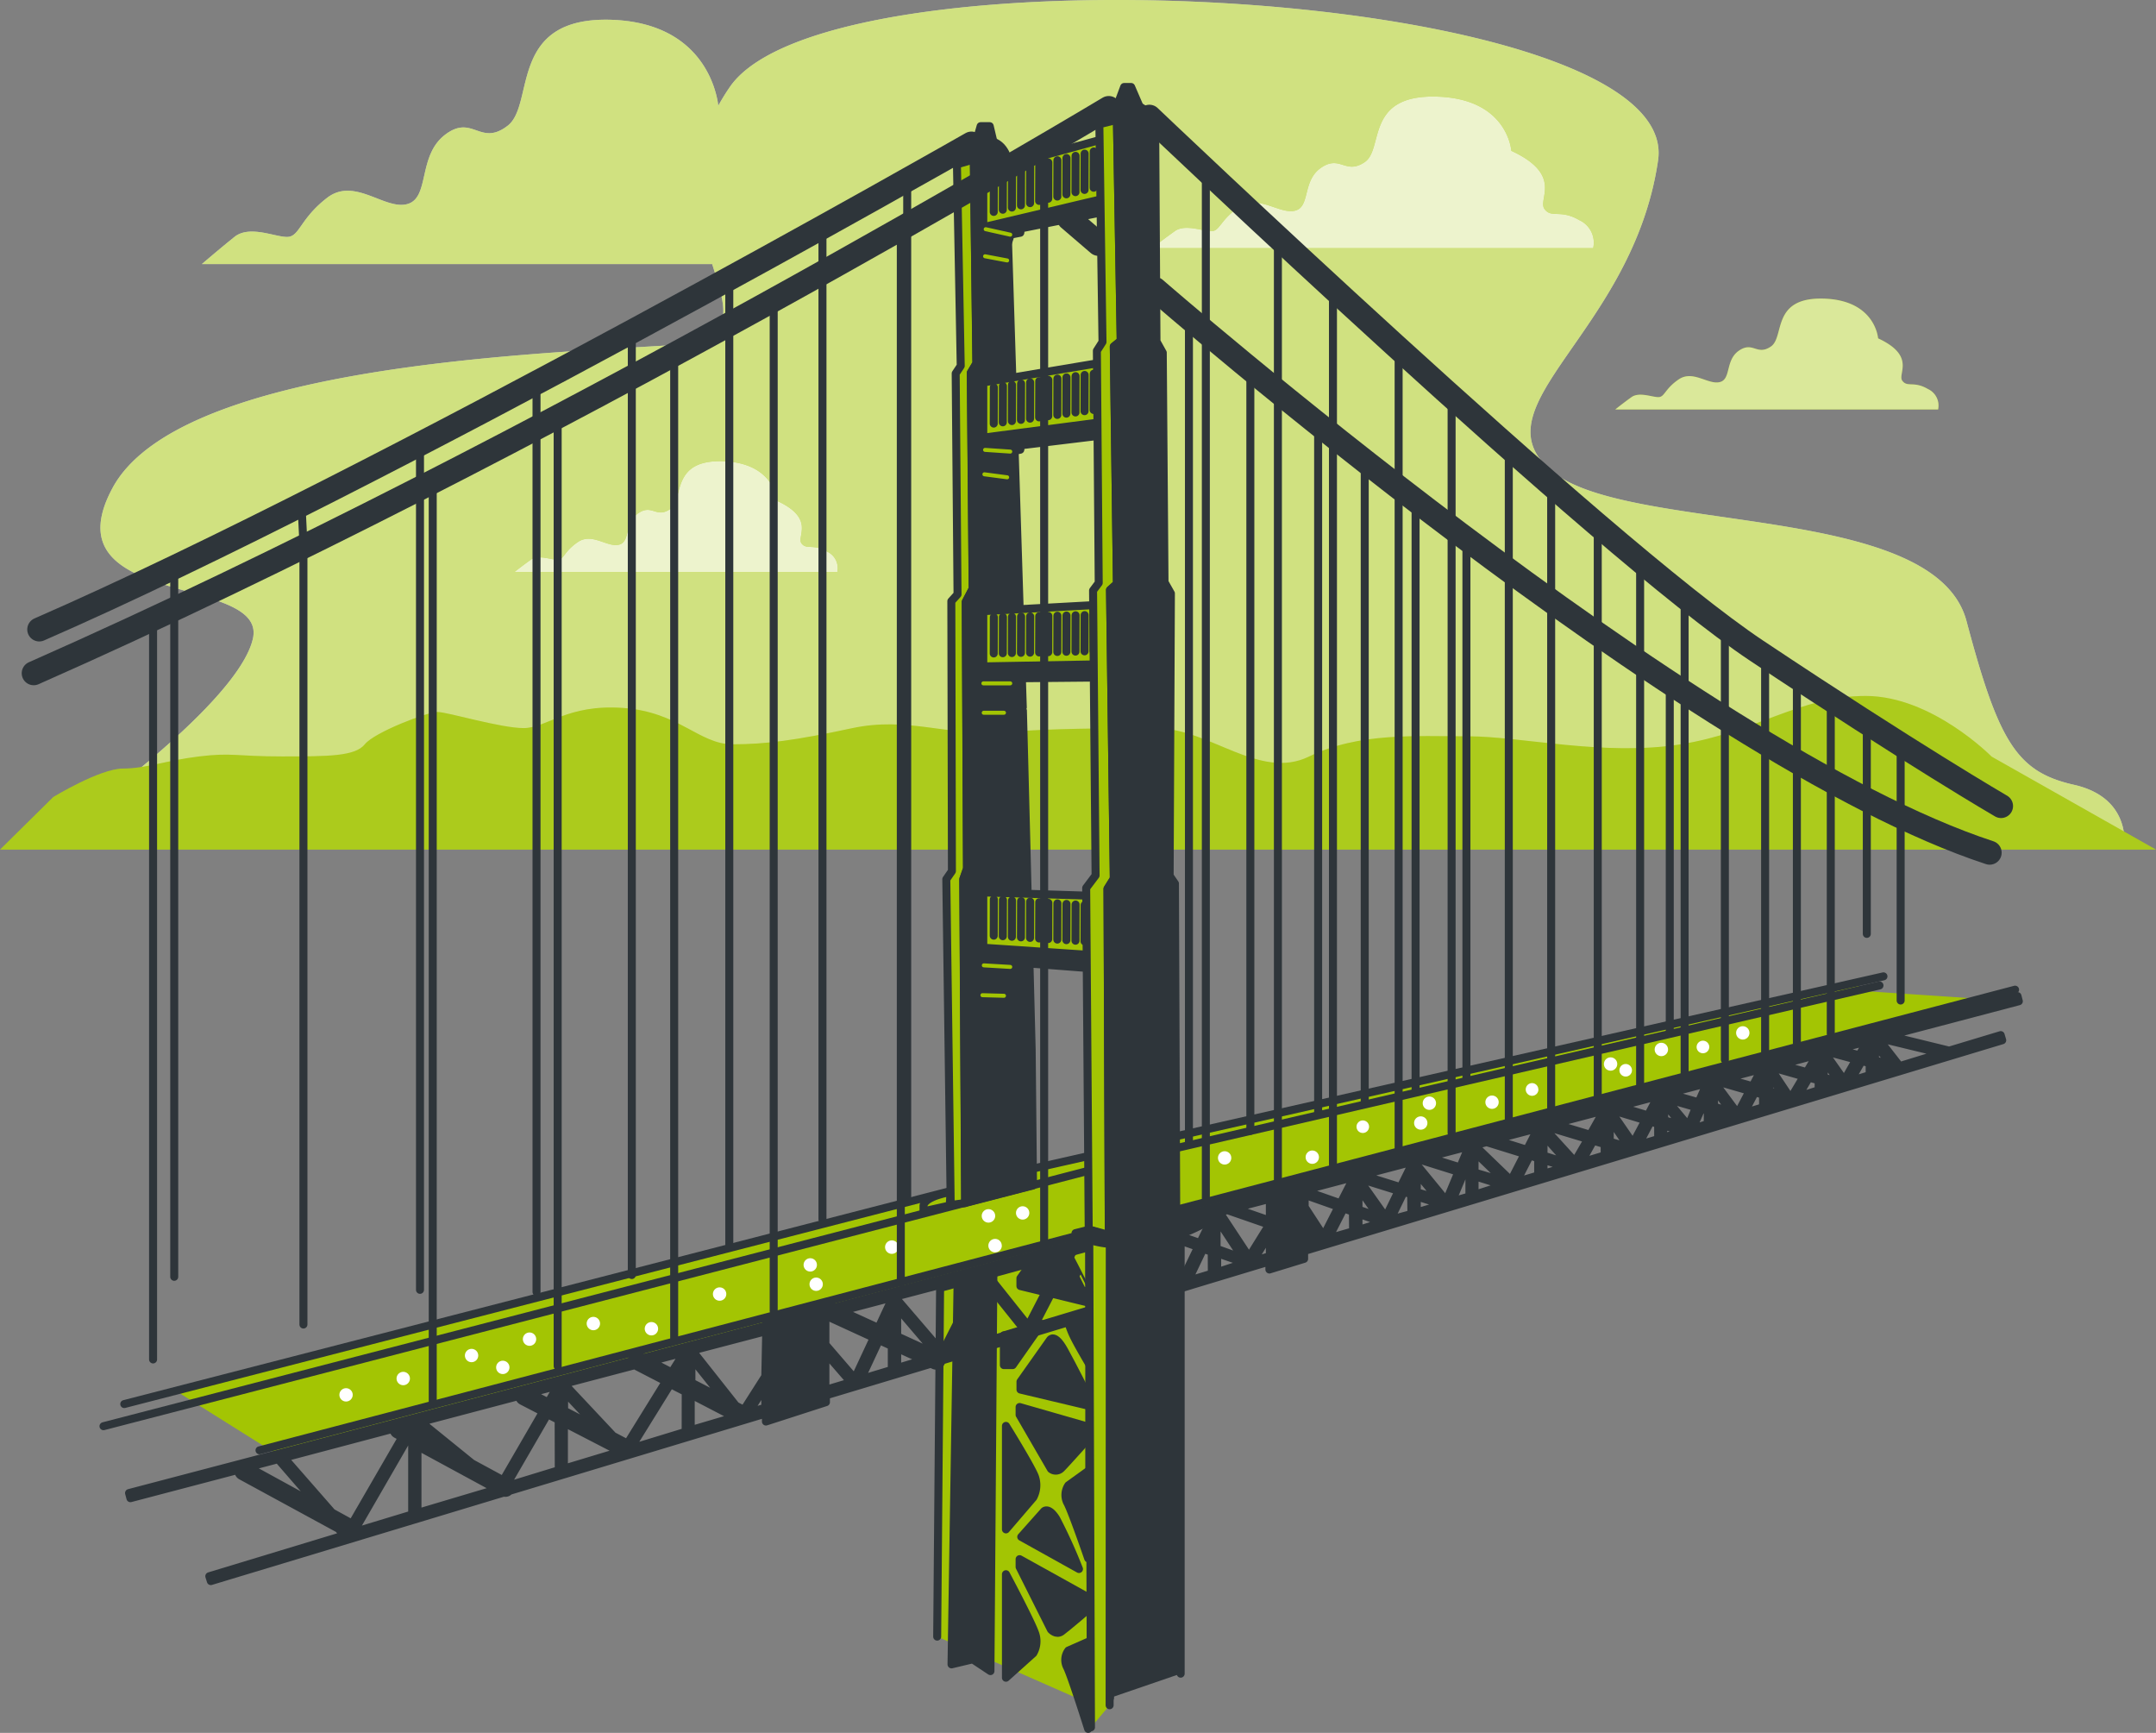 <svg xmlns="http://www.w3.org/2000/svg" width="284.702" height="228.771" viewBox="0 0 284.702 228.771">
  <rect x="0" y="0" width="284.702" height="228.771" fill="#808080" stroke="none"/>
  <g id="Groupe_129" data-name="Groupe 129" transform="translate(-4830.606 -333.465)">
    <g id="Groupe_65" data-name="Groupe 65" transform="translate(4830.606 333.465)">
      <g id="freepik--background-simple--inject-197" transform="translate(3.581 0)">
        <path id="Tracé_206" data-name="Tracé 206" d="M309.662,176.786c-7.578-1.707-9.944-5.691-14.183-21.614s-44.98-11.344-54.911-19.9,10.871-18.206,14.183-40.926S145.4,65.34,132.166,84.678a28.107,28.107,0,0,0-1.516,2.456c-.173-1.509-1.752-10.954-14.183-11.344-13.627-.39-9.976,11.165-13.627,13.985s-4.636-1.586-8.275,1.2-1.982,8.313-4.969,9.144-6.977-3.607-10.59-.831-3.645,5.173-5.3,5.173-4.969-1.592-6.951,0-4.3,3.581-4.3,3.581h67.387c1.976,6.28,3.517,10.18-6.228,10.762-18.915,1.151-64.381,2.865-72.963,18.813s20.463,11.35,18.544,19.875-23.66,23.884-23.66,23.884l-6.152,3.415H316.3S317.227,178.487,309.662,176.786Z" transform="translate(-39.38 -73.181)" fill="#fff"/>
        <path id="Tracé_207" data-name="Tracé 207" d="M309.662,176.786c-7.578-1.707-9.944-5.691-14.183-21.614s-44.98-11.344-54.911-19.9,10.871-18.206,14.183-40.926S145.4,65.34,132.166,84.678a28.107,28.107,0,0,0-1.516,2.456c-.173-1.509-1.752-10.954-14.183-11.344-13.627-.39-9.976,11.165-13.627,13.985s-4.636-1.586-8.275,1.2-1.982,8.313-4.969,9.144-6.977-3.607-10.59-.831-3.645,5.173-5.3,5.173-4.969-1.592-6.951,0-4.3,3.581-4.3,3.581h67.387c1.976,6.28,3.517,10.18-6.228,10.762-18.915,1.151-64.381,2.865-72.963,18.813s20.463,11.35,18.544,19.875-23.66,23.884-23.66,23.884l-6.152,3.415H316.3S317.227,178.487,309.662,176.786Z" transform="translate(-39.38 -73.181)" fill="#a3c503" opacity="0.5" style="isolation: isolate"/>
      </g>
      <g id="freepik--Clouds--inject-197" transform="translate(67.924 12.751)">
        <path id="Tracé_208" data-name="Tracé 208" d="M367.34,149.459h42.627a2.4,2.4,0,0,0-1.349-2.7c-1.854-1.087-2.7-.179-3.376-1.087s1.854-3.255-3.2-5.6c0,0-.339-5.071-7.239-5.244s-5.058,5.058-6.913,6.324-2.353-.723-4.208.537-1.01,3.8-2.558,4.163-3.53-1.631-5.4-.365-1.848,2.347-2.7,2.347-2.526-.723-3.543,0S367.34,149.459,367.34,149.459Z" transform="translate(-221.964 -108.156)" fill="#a3c503"/>
        <path id="Tracé_209" data-name="Tracé 209" d="M367.34,149.459h42.627a2.4,2.4,0,0,0-1.349-2.7c-1.854-1.087-2.7-.179-3.376-1.087s1.854-3.255-3.2-5.6c0,0-.339-5.071-7.239-5.244s-5.058,5.058-6.913,6.324-2.353-.723-4.208.537-1.01,3.8-2.558,4.163-3.53-1.631-5.4-.365-1.848,2.347-2.7,2.347-2.526-.723-3.543,0S367.34,149.459,367.34,149.459Z" transform="translate(-221.964 -108.156)" fill="#fff" opacity="0.6" style="isolation: isolate"/>
        <path id="Tracé_210" data-name="Tracé 210" d="M140,183.028h42.639a2.385,2.385,0,0,0-1.349-2.7c-1.854-1.087-2.7-.185-3.376-1.087s1.854-3.255-3.2-5.6c0,0-.339-5.065-7.239-5.244s-5.058,5.065-6.913,6.324-2.353-.723-4.208.544-1.01,3.792-2.558,4.157-3.53-1.624-5.4-.364-1.848,2.353-2.7,2.353-2.526-.723-3.543,0S140,183.028,140,183.028Z" transform="translate(-140 -120.259)" fill="#a3c503"/>
        <path id="Tracé_211" data-name="Tracé 211" d="M140,183.028h42.639a2.385,2.385,0,0,0-1.349-2.7c-1.854-1.087-2.7-.185-3.376-1.087s1.854-3.255-3.2-5.6c0,0-.339-5.065-7.239-5.244s-5.058,5.065-6.913,6.324-2.353-.723-4.208.544-1.01,3.792-2.558,4.157-3.53-1.624-5.4-.364-1.848,2.353-2.7,2.353-2.526-.723-3.543,0S140,183.028,140,183.028Z" transform="translate(-140 -120.259)" fill="#fff" opacity="0.8" style="isolation: isolate"/>
        <path id="Tracé_212" data-name="Tracé 212" d="M274.665,110.891c1.349-.991,3.683,0,4.828,0s1.157-1.484,3.69-3.2,5.295.985,7.36.492.927-3.952,3.46-5.678,3.2.991,5.755-.735,0-8.889,9.458-8.646,9.9,7.156,9.9,7.156c6.906,3.2,3.453,6.395,4.374,7.674s2.072,0,4.6,1.477a3.267,3.267,0,0,1,1.835,3.7H271.66S273.271,111.882,274.665,110.891Z" transform="translate(-187.468 -93.121)" fill="#a3c503"/>
        <path id="Tracé_213" data-name="Tracé 213" d="M274.665,110.891c1.349-.991,3.683,0,4.828,0s1.157-1.484,3.69-3.2,5.295.985,7.36.492.927-3.952,3.46-5.678,3.2.991,5.755-.735,0-8.889,9.458-8.646,9.9,7.156,9.9,7.156c6.906,3.2,3.453,6.395,4.374,7.674s2.072,0,4.6,1.477a3.267,3.267,0,0,1,1.835,3.7H271.66S273.271,111.882,274.665,110.891Z" transform="translate(-187.468 -93.121)" fill="#fff" opacity="0.8" style="isolation: isolate"/>
      </g>
      <g id="freepik--Island--inject-197" transform="translate(0 91.878)">
        <path id="Tracé_214" data-name="Tracé 214" d="M296.772,224.866s-7.872-8.006-16.626-8.006-14.439,4.809-24.5,6.395-21.006-1.068-28-1.068-14.445-.524-21.006,2.673-13.128-3.734-20.137-3.734-13.563,0-20.565.537-12.252-2.136-19.689-.537-11.376,2.117-15.75,2.117-7.034-4.265-14.439-4.8-10.072,2.66-13.135,2.66-10.059-2.129-11.376-2.129-8.313,2.667-9.592,4.265-4.815,1.605-10.941,1.605-6.561-.531-10.935,0-7.034,1.6-10.065,1.6-9.2,3.754-9.2,3.754l-7.034,6.945h284.7Z" transform="translate(-33.78 -216.86)" fill="#a3c503"/>
        <path id="Tracé_215" data-name="Tracé 215" d="M296.772,224.866s-7.872-8.006-16.626-8.006-14.439,4.809-24.5,6.395-21.006-1.068-28-1.068-14.445-.524-21.006,2.673-13.128-3.734-20.137-3.734-13.563,0-20.565.537-12.252-2.136-19.689-.537-11.376,2.117-15.75,2.117-7.034-4.265-14.439-4.8-10.072,2.66-13.135,2.66-10.059-2.129-11.376-2.129-8.313,2.667-9.592,4.265-4.815,1.605-10.941,1.605-6.561-.531-10.935,0-7.034,1.6-10.065,1.6-9.2,3.754-9.2,3.754l-7.034,6.945h284.7Z" transform="translate(-33.78 -216.86)" fill="#fff" opacity="0.1" style="isolation: isolate"/>
      </g>
      <g id="freepik--Bridge--inject-197" transform="translate(4.451 11.484)">
        <path id="Tracé_216" data-name="Tracé 216" d="M69.29,329.48l13.653,8.556L313.194,278.38l-21.16-1.407V275.65L201.87,296.011l-19.568,4.5-10.845,3.178Z" transform="translate(-51.033 -157.663)" fill="#a3c503"/>
        <circle id="Ellipse_31" data-name="Ellipse 31" cx="0.882" cy="0.882" r="0.882" transform="translate(40.363 171.779)" fill="#fff"/>
        <circle id="Ellipse_32" data-name="Ellipse 32" cx="0.882" cy="0.882" r="0.882" transform="translate(64.592 164.425)" fill="#fff"/>
        <circle id="Ellipse_33" data-name="Ellipse 33" cx="0.882" cy="0.882" r="0.882" transform="translate(101.662 154.622)" fill="#fff"/>
        <path id="Tracé_217" data-name="Tracé 217" d="M218.328,330.142a.889.889,0,1,1-.9-.882h.006a.876.876,0,0,1,.889.863v.019Z" transform="translate(-104.126 -176.991)" fill="#fff"/>
        <path id="Tracé_218" data-name="Tracé 218" d="M238.288,323.7a.889.889,0,1,1-.889-.889h0a.889.889,0,0,1,.889.889Z" transform="translate(-111.322 -174.665)" fill="#fff"/>
        <circle id="Ellipse_34" data-name="Ellipse 34" cx="0.882" cy="0.882" r="0.882" transform="translate(156.381 140.497)" fill="#fff"/>
        <circle id="Ellipse_35" data-name="Ellipse 35" cx="0.831" cy="0.831" r="0.831" transform="translate(174.676 136.43)" fill="#fff"/>
        <path id="Tracé_219" data-name="Tracé 219" d="M350.525,297.621a.838.838,0,1,1-.844-.831h0a.831.831,0,0,1,.831.831Z" transform="translate(-151.825 -165.284)" fill="#fff"/>
        <circle id="Ellipse_36" data-name="Ellipse 36" cx="0.831" cy="0.831" r="0.831" transform="translate(209.392 128.98)" fill="#fff"/>
        <path id="Tracé_220" data-name="Tracé 220" d="M385.806,288.8a.838.838,0,0,1-1.669.147.565.565,0,0,1,0-.147.831.831,0,0,1,.9-.762h.013A.844.844,0,0,1,385.806,288.8Z" transform="translate(-164.545 -162.127)" fill="#fff"/>
        <circle id="Ellipse_37" data-name="Ellipse 37" cx="0.882" cy="0.882" r="0.882" transform="translate(61.062 168.153)" fill="#fff"/>
        <circle id="Ellipse_38" data-name="Ellipse 38" cx="0.882" cy="0.882" r="0.882" transform="translate(56.938 166.587)" fill="#fff"/>
        <path id="Tracé_221" data-name="Tracé 221" d="M156.695,345.932a.882.882,0,1,1-.882-.882h0a.883.883,0,0,1,.882.882Z" transform="translate(-81.91 -182.684)" fill="#fff"/>
        <path id="Tracé_222" data-name="Tracé 222" d="M182.765,339.842a.882.882,0,1,1-.889-.882h0a.876.876,0,0,1,.889.863Z" transform="translate(-91.309 -180.488)" fill="#fff"/>
        <path id="Tracé_223" data-name="Tracé 223" d="M168.685,347.009a.882.882,0,1,1-.882-.889h0a.883.883,0,0,1,.882.882Z" transform="translate(-86.232 -183.07)" fill="#fff"/>
        <circle id="Ellipse_39" data-name="Ellipse 39" cx="0.882" cy="0.882" r="0.882" transform="translate(102.442 157.174)" fill="#fff"/>
        <circle id="Ellipse_40" data-name="Ellipse 40" cx="0.882" cy="0.882" r="0.882" transform="translate(129.709 147.761)" fill="#fff"/>
        <path id="Tracé_224" data-name="Tracé 224" d="M239.658,329.832a.889.889,0,1,1-.9-.882h.013a.876.876,0,0,1,.876.876Z" transform="translate(-111.816 -176.879)" fill="#fff"/>
        <circle id="Ellipse_41" data-name="Ellipse 41" cx="0.882" cy="0.882" r="0.882" transform="translate(167.955 140.401)" fill="#fff"/>
        <circle id="Ellipse_42" data-name="Ellipse 42" cx="0.882" cy="0.882" r="0.882" transform="translate(182.279 135.892)" fill="#fff"/>
        <circle id="Ellipse_43" data-name="Ellipse 43" cx="0.882" cy="0.882" r="0.882" transform="translate(191.692 133.143)" fill="#fff"/>
        <circle id="Ellipse_44" data-name="Ellipse 44" cx="0.882" cy="0.882" r="0.882" transform="translate(207.346 128.104)" fill="#fff"/>
        <path id="Tracé_225" data-name="Tracé 225" d="M375.734,288.724a.882.882,0,1,1,0,1.248h0A.882.882,0,0,1,375.734,288.724Z" transform="translate(-161.425 -162.283)" fill="#fff"/>
        <circle id="Ellipse_45" data-name="Ellipse 45" cx="0.882" cy="0.882" r="0.882" transform="translate(224.803 123.992)" fill="#fff"/>
        <circle id="Ellipse_46" data-name="Ellipse 46" cx="0.882" cy="0.882" r="0.882" transform="translate(183.417 133.277)" fill="#fff"/>
        <path id="Tracé_226" data-name="Tracé 226" d="M117.435,357.289a.882.882,0,1,1-.882-.889h0a.883.883,0,0,1,.882.882Z" transform="translate(-67.755 -186.776)" fill="#fff"/>
        <path id="Tracé_227" data-name="Tracé 227" d="M227.31,382.03,227.694,336l19.926-5.461v60.429" transform="translate(-108.005 -177.452)" fill="#a3c503" stroke="#2e353a" stroke-linecap="round" stroke-linejoin="round" stroke-width="1.056"/>
        <path id="Tracé_228" data-name="Tracé 228" d="M228.077,319.28s-3.338.518-3.587,1.765v.78l3.453-.767Z" transform="translate(-106.989 -173.393)" fill="#a3c503" stroke="#2e353a" stroke-linecap="round" stroke-linejoin="round" stroke-width="1.056"/>
        <path id="Tracé_229" data-name="Tracé 229" d="M232.829,106.09l-2.232.659.5,26.6-.665,1,.243,29.16-.818.908.077,35.631-.742,1.074.582,43,1.906-.249-.249-42.748.492-1.407-.166-35.215.914-1.733-.249-28.507.742-1.241Z" transform="translate(-108.683 -96.53)" fill="#a3c503" stroke="#2e353a" stroke-linecap="round" stroke-linejoin="round" stroke-width="1.056"/>
        <path id="Tracé_230" data-name="Tracé 230" d="M234.1,106.09l4.2.991s2.27,71.767,2.27,71.5,1.164,45.005,1.164,45.005l.179,17.963-8.952,2.315-.249-42.748.492-1.407-.166-35.215.914-1.739-.249-28.5.742-1.241Z" transform="translate(-109.952 -96.53)" fill="#2e353a" stroke="#2e353a" stroke-linecap="round" stroke-linejoin="round" stroke-width="1.056"/>
        <path id="Tracé_231" data-name="Tracé 231" d="M238.213,105.112s-.364-2.558-2.494-2.865-4.31,1.209-4.329,3.1" transform="translate(-109.476 -95.13)" fill="#2e353a" stroke="#2e353a" stroke-linecap="round" stroke-linejoin="round" stroke-width="1.056"/>
        <path id="Tracé_232" data-name="Tracé 232" d="M237.629,101.174l-.46-1.944h-1.2l-.556,1.944" transform="translate(-110.926 -94.057)" fill="#2e353a" stroke="#2e353a" stroke-linecap="round" stroke-linejoin="round" stroke-width="1.056"/>
        <path id="Tracé_233" data-name="Tracé 233" d="M164.983,102.82s-77.772,44.385-123.1,64.145" transform="translate(-41.151 -95.351)" fill="none" stroke="#2e353a" stroke-linecap="round" stroke-linejoin="round" stroke-width="3.169"/>
        <line id="Ligne_34" data-name="Ligne 34" x2="3.914" y2="3.357" transform="translate(136.698 17.355)" fill="none" stroke="#2e353a" stroke-linecap="round" stroke-linejoin="round" stroke-width="3.169"/>
        <path id="Tracé_234" data-name="Tracé 234" d="M272.3,132.85s70.488,61.389,110.212,74.414" transform="translate(-124.226 -106.178)" fill="none" stroke="#2e353a" stroke-linecap="round" stroke-linejoin="round" stroke-width="3.169"/>
        <path id="Tracé_235" data-name="Tracé 235" d="M236.83,117.978v7.04l2.731.333v-2.4l.422-.582-.166-1.5.5-1.49.077-.409,1.324-.256.083-.576,10.852-2.155-.077-1.739Z" transform="translate(-111.438 -99.472)" fill="#2e353a" stroke="#2e353a" stroke-linecap="round" stroke-linejoin="round" stroke-width="1.056"/>
        <path id="Tracé_236" data-name="Tracé 236" d="M236.83,106.244v7.3l15.744-3.728V101.94Z" transform="translate(-111.438 -95.034)" fill="#a3c503" stroke="#2e353a" stroke-linecap="round" stroke-linejoin="round" stroke-width="1.056"/>
        <line id="Ligne_35" data-name="Ligne 35" x1="0.013" y2="4.783" transform="translate(126.774 11.709)" fill="none" stroke="#2e353a" stroke-linecap="round" stroke-linejoin="round" stroke-width="1.056"/>
        <line id="Ligne_36" data-name="Ligne 36" x1="0.019" y2="4.79" transform="translate(127.969 11.414)" fill="none" stroke="#2e353a" stroke-linecap="round" stroke-linejoin="round" stroke-width="1.056"/>
        <line id="Ligne_37" data-name="Ligne 37" x1="0.013" y2="4.79" transform="translate(129.172 11.127)" fill="none" stroke="#2e353a" stroke-linecap="round" stroke-linejoin="round" stroke-width="1.056"/>
        <line id="Ligne_38" data-name="Ligne 38" x1="0.019" y2="4.79" transform="translate(130.367 10.833)" fill="none" stroke="#2e353a" stroke-linecap="round" stroke-linejoin="round" stroke-width="1.056"/>
        <line id="Ligne_39" data-name="Ligne 39" x1="0.013" y2="4.79" transform="translate(131.57 10.545)" fill="none" stroke="#2e353a" stroke-linecap="round" stroke-linejoin="round" stroke-width="1.056"/>
        <line id="Ligne_40" data-name="Ligne 40" x1="0.019" y2="4.783" transform="translate(132.765 10.257)" fill="none" stroke="#2e353a" stroke-linecap="round" stroke-linejoin="round" stroke-width="1.056"/>
        <line id="Ligne_41" data-name="Ligne 41" x1="0.013" y2="4.79" transform="translate(133.968 9.963)" fill="none" stroke="#2e353a" stroke-linecap="round" stroke-linejoin="round" stroke-width="1.056"/>
        <line id="Ligne_42" data-name="Ligne 42" x1="0.013" y2="4.79" transform="translate(135.17 9.675)" fill="none" stroke="#2e353a" stroke-linecap="round" stroke-linejoin="round" stroke-width="1.056"/>
        <line id="Ligne_43" data-name="Ligne 43" x1="0.013" y2="4.79" transform="translate(136.366 9.381)" fill="none" stroke="#2e353a" stroke-linecap="round" stroke-linejoin="round" stroke-width="1.056"/>
        <line id="Ligne_44" data-name="Ligne 44" x1="0.013" y2="4.79" transform="translate(137.568 9.093)" fill="none" stroke="#2e353a" stroke-linecap="round" stroke-linejoin="round" stroke-width="1.056"/>
        <line id="Ligne_45" data-name="Ligne 45" x1="0.013" y2="4.79" transform="translate(138.764 8.799)" fill="none" stroke="#2e353a" stroke-linecap="round" stroke-linejoin="round" stroke-width="1.056"/>
        <line id="Ligne_46" data-name="Ligne 46" x1="0.013" y2="4.79" transform="translate(139.966 8.511)" fill="none" stroke="#2e353a" stroke-linecap="round" stroke-linejoin="round" stroke-width="1.056"/>
        <path id="Tracé_237" data-name="Tracé 237" d="M236.83,162.4v7.853l2.731.333v-2.4l.422-.576-.166-1.49.5-1.5.077-.409,1.324-.249.083-.582,10.852-1.317-.077-1.752Z" transform="translate(-111.438 -116.078)" fill="#2e353a" stroke="#2e353a" stroke-linecap="round" stroke-linejoin="round" stroke-width="1.056"/>
        <path id="Tracé_238" data-name="Tracé 238" d="M236.83,150.651v7.284l15.744-2.059V148.01Z" transform="translate(-111.438 -111.644)" fill="#a3c503" stroke="#2e353a" stroke-linecap="round" stroke-linejoin="round" stroke-width="1.056"/>
        <line id="Ligne_47" data-name="Ligne 47" x1="0.013" y2="4.79" transform="translate(126.774 39.647)" fill="none" stroke="#2e353a" stroke-linecap="round" stroke-linejoin="round" stroke-width="1.056"/>
        <line id="Ligne_48" data-name="Ligne 48" x1="0.019" y2="4.79" transform="translate(127.969 39.48)" fill="none" stroke="#2e353a" stroke-linecap="round" stroke-linejoin="round" stroke-width="1.056"/>
        <line id="Ligne_49" data-name="Ligne 49" x1="0.013" y2="4.79" transform="translate(129.172 39.314)" fill="none" stroke="#2e353a" stroke-linecap="round" stroke-linejoin="round" stroke-width="1.056"/>
        <line id="Ligne_50" data-name="Ligne 50" x1="0.019" y2="4.79" transform="translate(130.367 39.154)" fill="none" stroke="#2e353a" stroke-linecap="round" stroke-linejoin="round" stroke-width="1.056"/>
        <line id="Ligne_51" data-name="Ligne 51" x1="0.013" y2="4.79" transform="translate(131.57 38.994)" fill="none" stroke="#2e353a" stroke-linecap="round" stroke-linejoin="round" stroke-width="1.056"/>
        <line id="Ligne_52" data-name="Ligne 52" x1="0.019" y2="4.79" transform="translate(132.765 38.828)" fill="none" stroke="#2e353a" stroke-linecap="round" stroke-linejoin="round" stroke-width="1.056"/>
        <line id="Ligne_53" data-name="Ligne 53" x1="0.013" y2="4.79" transform="translate(133.968 38.668)" fill="none" stroke="#2e353a" stroke-linecap="round" stroke-linejoin="round" stroke-width="1.056"/>
        <line id="Ligne_54" data-name="Ligne 54" x1="0.013" y2="4.79" transform="translate(135.17 38.502)" fill="none" stroke="#2e353a" stroke-linecap="round" stroke-linejoin="round" stroke-width="1.056"/>
        <line id="Ligne_55" data-name="Ligne 55" x1="0.013" y2="4.79" transform="translate(136.366 38.336)" fill="none" stroke="#2e353a" stroke-linecap="round" stroke-linejoin="round" stroke-width="1.056"/>
        <line id="Ligne_56" data-name="Ligne 56" x1="0.013" y2="4.79" transform="translate(137.568 38.176)" fill="none" stroke="#2e353a" stroke-linecap="round" stroke-linejoin="round" stroke-width="1.056"/>
        <line id="Ligne_57" data-name="Ligne 57" x1="0.013" y2="4.783" transform="translate(138.764 38.016)" fill="none" stroke="#2e353a" stroke-linecap="round" stroke-linejoin="round" stroke-width="1.056"/>
        <line id="Ligne_58" data-name="Ligne 58" x1="0.013" y2="4.79" transform="translate(139.966 37.85)" fill="none" stroke="#2e353a" stroke-linecap="round" stroke-linejoin="round" stroke-width="1.056"/>
        <path id="Tracé_239" data-name="Tracé 239" d="M236.83,210.621v9.093l2.731-.115v-2.878l.422-.537-.166-1.509.5-1.432.077-.409,1.324-.1.083-.569,10.852-.1-.077-1.752Z" transform="translate(-111.438 -134.109)" fill="#2e353a" stroke="#2e353a" stroke-linecap="round" stroke-linejoin="round" stroke-width="1.056"/>
        <path id="Tracé_240" data-name="Tracé 240" d="M236.83,198.873v7.29l15.744-.281V198.01Z" transform="translate(-111.438 -129.671)" fill="#a3c503" stroke="#2e353a" stroke-linecap="round" stroke-linejoin="round" stroke-width="1.056"/>
        <line id="Ligne_59" data-name="Ligne 59" x1="0.013" y2="4.783" transform="translate(126.774 70.002)" fill="none" stroke="#2e353a" stroke-linecap="round" stroke-linejoin="round" stroke-width="1.056"/>
        <line id="Ligne_60" data-name="Ligne 60" x1="0.019" y2="4.777" transform="translate(127.969 69.977)" fill="none" stroke="#2e353a" stroke-linecap="round" stroke-linejoin="round" stroke-width="1.056"/>
        <line id="Ligne_61" data-name="Ligne 61" x1="0.013" y2="4.79" transform="translate(129.172 69.938)" fill="none" stroke="#2e353a" stroke-linecap="round" stroke-linejoin="round" stroke-width="1.056"/>
        <line id="Ligne_62" data-name="Ligne 62" x1="0.019" y2="4.79" transform="translate(130.367 69.913)" fill="none" stroke="#2e353a" stroke-linecap="round" stroke-linejoin="round" stroke-width="1.056"/>
        <line id="Ligne_63" data-name="Ligne 63" x1="0.013" y2="4.79" transform="translate(131.57 69.887)" fill="none" stroke="#2e353a" stroke-linecap="round" stroke-linejoin="round" stroke-width="1.056"/>
        <line id="Ligne_64" data-name="Ligne 64" x1="0.019" y2="4.79" transform="translate(132.765 69.861)" fill="none" stroke="#2e353a" stroke-linecap="round" stroke-linejoin="round" stroke-width="1.056"/>
        <line id="Ligne_65" data-name="Ligne 65" x1="0.013" y2="4.79" transform="translate(133.968 69.829)" fill="none" stroke="#2e353a" stroke-linecap="round" stroke-linejoin="round" stroke-width="1.056"/>
        <line id="Ligne_66" data-name="Ligne 66" x1="0.013" y2="4.783" transform="translate(135.17 69.804)" fill="none" stroke="#2e353a" stroke-linecap="round" stroke-linejoin="round" stroke-width="1.056"/>
        <line id="Ligne_67" data-name="Ligne 67" x1="0.013" y2="4.783" transform="translate(136.366 69.778)" fill="none" stroke="#2e353a" stroke-linecap="round" stroke-linejoin="round" stroke-width="1.056"/>
        <line id="Ligne_68" data-name="Ligne 68" x1="0.013" y2="4.79" transform="translate(137.568 69.746)" fill="none" stroke="#2e353a" stroke-linecap="round" stroke-linejoin="round" stroke-width="1.056"/>
        <line id="Ligne_69" data-name="Ligne 69" x1="0.013" y2="4.783" transform="translate(138.764 69.721)" fill="none" stroke="#2e353a" stroke-linecap="round" stroke-linejoin="round" stroke-width="1.056"/>
        <line id="Ligne_70" data-name="Ligne 70" x1="0.013" y2="4.79" transform="translate(139.966 69.689)" fill="none" stroke="#2e353a" stroke-linecap="round" stroke-linejoin="round" stroke-width="1.056"/>
        <path id="Tracé_241" data-name="Tracé 241" d="M236.83,268.86v9.093l2.731-.358v-2.4l.422-.492-.166-1.528.5-1.388.077-.4,1.324.013.083-.556,10.852.838-.077-1.765Z" transform="translate(-111.438 -155.214)" fill="#2e353a" stroke="#2e353a" stroke-linecap="round" stroke-linejoin="round" stroke-width="1.056"/>
        <path id="Tracé_242" data-name="Tracé 242" d="M236.83,257.42v7.3l15.744,1.068v-7.878Z" transform="translate(-111.438 -151.09)" fill="#a3c503" stroke="#2e353a" stroke-linecap="round" stroke-linejoin="round" stroke-width="1.056"/>
        <line id="Ligne_71" data-name="Ligne 71" x1="0.013" y2="4.79" transform="translate(126.774 107.251)" fill="none" stroke="#2e353a" stroke-linecap="round" stroke-linejoin="round" stroke-width="1.056"/>
        <line id="Ligne_72" data-name="Ligne 72" x1="0.019" y2="4.783" transform="translate(127.969 107.328)" fill="none" stroke="#2e353a" stroke-linecap="round" stroke-linejoin="round" stroke-width="1.056"/>
        <line id="Ligne_73" data-name="Ligne 73" x1="0.013" y2="4.79" transform="translate(129.172 107.398)" fill="none" stroke="#2e353a" stroke-linecap="round" stroke-linejoin="round" stroke-width="1.056"/>
        <line id="Ligne_74" data-name="Ligne 74" x1="0.019" y2="4.79" transform="translate(130.367 107.475)" fill="none" stroke="#2e353a" stroke-linecap="round" stroke-linejoin="round" stroke-width="1.056"/>
        <line id="Ligne_75" data-name="Ligne 75" x1="0.013" y2="4.79" transform="translate(131.57 107.545)" fill="none" stroke="#2e353a" stroke-linecap="round" stroke-linejoin="round" stroke-width="1.056"/>
        <line id="Ligne_76" data-name="Ligne 76" x1="0.019" y2="4.79" transform="translate(132.765 107.622)" fill="none" stroke="#2e353a" stroke-linecap="round" stroke-linejoin="round" stroke-width="1.056"/>
        <line id="Ligne_77" data-name="Ligne 77" x1="0.013" y2="4.783" transform="translate(133.968 107.705)" fill="none" stroke="#2e353a" stroke-linecap="round" stroke-linejoin="round" stroke-width="1.056"/>
        <line id="Ligne_78" data-name="Ligne 78" x1="0.013" y2="4.783" transform="translate(135.17 107.775)" fill="none" stroke="#2e353a" stroke-linecap="round" stroke-linejoin="round" stroke-width="1.056"/>
        <line id="Ligne_79" data-name="Ligne 79" x1="0.013" y2="4.783" transform="translate(136.366 107.852)" fill="none" stroke="#2e353a" stroke-linecap="round" stroke-linejoin="round" stroke-width="1.056"/>
        <line id="Ligne_80" data-name="Ligne 80" x1="0.013" y2="4.777" transform="translate(137.568 107.929)" fill="none" stroke="#2e353a" stroke-linecap="round" stroke-linejoin="round" stroke-width="1.056"/>
        <line id="Ligne_81" data-name="Ligne 81" x1="0.013" y2="4.783" transform="translate(138.764 107.999)" fill="none" stroke="#2e353a" stroke-linecap="round" stroke-linejoin="round" stroke-width="1.056"/>
        <line id="Ligne_82" data-name="Ligne 82" x1="0.013" y2="4.783" transform="translate(139.966 108.076)" fill="none" stroke="#2e353a" stroke-linecap="round" stroke-linejoin="round" stroke-width="1.056"/>
        <line id="Ligne_83" data-name="Ligne 83" x1="3.242" y1="0.723" transform="translate(125.712 18.775)" fill="none" stroke="#a3c503" stroke-linecap="round" stroke-linejoin="round" stroke-width="0.528"/>
        <line id="Ligne_84" data-name="Ligne 84" x1="2.916" y1="0.55" transform="translate(125.629 22.349)" fill="none" stroke="#a3c503" stroke-linecap="round" stroke-linejoin="round" stroke-width="0.528"/>
        <line id="Ligne_85" data-name="Ligne 85" x1="3.325" y1="0.224" transform="translate(125.629 47.909)" fill="none" stroke="#a3c503" stroke-linecap="round" stroke-linejoin="round" stroke-width="0.528"/>
        <line id="Ligne_86" data-name="Ligne 86" x1="3.005" y1="0.396" transform="translate(125.54 51.132)" fill="none" stroke="#a3c503" stroke-linecap="round" stroke-linejoin="round" stroke-width="0.528"/>
        <line id="Ligne_87" data-name="Ligne 87" x1="3.549" transform="translate(125.405 78.731)" fill="none" stroke="#a3c503" stroke-linecap="round" stroke-linejoin="round" stroke-width="0.528"/>
        <line id="Ligne_88" data-name="Ligne 88" x1="2.673" transform="translate(125.45 82.612)" fill="none" stroke="#a3c503" stroke-linecap="round" stroke-linejoin="round" stroke-width="0.528"/>
        <line id="Ligne_89" data-name="Ligne 89" x2="2.846" y2="0.077" transform="translate(125.277 119.899)" fill="none" stroke="#a3c503" stroke-linecap="round" stroke-linejoin="round" stroke-width="0.528"/>
        <line id="Ligne_90" data-name="Ligne 90" x2="3.491" y2="0.205" transform="translate(125.463 115.96)" fill="none" stroke="#a3c503" stroke-linecap="round" stroke-linejoin="round" stroke-width="0.528"/>
        <line id="Ligne_91" data-name="Ligne 91" y1="1.496" x2="4.962" transform="translate(128.11 163.319)" fill="none" stroke="#2e353a" stroke-linecap="round" stroke-linejoin="round" stroke-width="1.056"/>
        <path id="Tracé_243" data-name="Tracé 243" d="M235.795,336.47l-4.732,1.452-.793,49.91,2.8-.665,2.34,1.554Z" transform="translate(-109.072 -179.59)" fill="#2e353a" stroke="#2e353a" stroke-linecap="round" stroke-linejoin="round" stroke-width="1.056"/>
        <path id="Tracé_244" data-name="Tracé 244" d="M241.51,367.56v13.659l3.607-4.208a3.447,3.447,0,0,0,.2-2.807C244.746,372.778,241.51,367.56,241.51,367.56Z" transform="translate(-113.125 -190.799)" fill="#2e353a" stroke="#2e353a" stroke-linecap="round" stroke-linejoin="round" stroke-width="1.056"/>
        <path id="Tracé_245" data-name="Tracé 245" d="M256.979,376.66l-2.814,2.027a2.294,2.294,0,0,0-.192,2.206c.6,1,2.807,7.431,2.807,7.431Z" transform="translate(-117.537 -194.08)" fill="#2e353a" stroke="#2e353a" stroke-linecap="round" stroke-linejoin="round" stroke-width="1.056"/>
        <path id="Tracé_246" data-name="Tracé 246" d="M244.67,388.5l3.012-3.383s.6-.6,1.605,1a67.8,67.8,0,0,1,3.005,6.625Z" transform="translate(-114.264 -197.09)" fill="#2e353a" stroke="#2e353a" stroke-linecap="round" stroke-linejoin="round" stroke-width="1.056"/>
        <path id="Tracé_247" data-name="Tracé 247" d="M250.76,332l-4.911,1.356-1.349,1.886v1.036l8.716,2.117.038-1.5S251.937,334.225,250.76,332Z" transform="translate(-114.203 -177.979)" fill="#2e353a" stroke="#2e353a" stroke-linecap="round" stroke-linejoin="round" stroke-width="1.056"/>
        <path id="Tracé_248" data-name="Tracé 248" d="M256.811,344l-2.411,1.407a11.54,11.54,0,0,0,.806,2.027c.6,1.2,2.027,3.607,2.027,3.607Z" transform="translate(-117.772 -182.305)" fill="#2e353a" stroke="#2e353a" stroke-linecap="round" stroke-linejoin="round" stroke-width="1.056"/>
        <path id="Tracé_249" data-name="Tracé 249" d="M246.042,346.54l-3.8,5.416H241.08v-3.92" transform="translate(-112.97 -183.221)" fill="#2e353a" stroke="#2e353a" stroke-linecap="round" stroke-linejoin="round" stroke-width="1.056"/>
        <path id="Tracé_250" data-name="Tracé 250" d="M253.226,358.323l-8.716-2.072v-1.042l3.914-5.531s.576-.921,1.848,1.381,3,5.755,3,5.755Z" transform="translate(-114.206 -184.287)" fill="#2e353a" stroke="#2e353a" stroke-linecap="round" stroke-linejoin="round" stroke-width="1.056"/>
        <path id="Tracé_251" data-name="Tracé 251" d="M253.545,366.307l-9.215-2.647v1.03l4.144,7.149a1.017,1.017,0,0,0,1.388-.121c.671-.678,3.626-3.99,3.626-3.99l.058-1.42" transform="translate(-114.142 -189.393)" fill="#2e353a" stroke="#2e353a" stroke-linecap="round" stroke-linejoin="round" stroke-width="1.056"/>
        <path id="Tracé_252" data-name="Tracé 252" d="M241.51,398.18v13.665l3.607-3.236a3.147,3.147,0,0,0,.2-2.756C244.746,404.261,241.51,398.18,241.51,398.18Z" transform="translate(-113.125 -201.839)" fill="#2e353a" stroke="#2e353a" stroke-linecap="round" stroke-linejoin="round" stroke-width="1.056"/>
        <path id="Tracé_253" data-name="Tracé 253" d="M256.982,412l-2.814,1.241a2.053,2.053,0,0,0-.192,2.155c.6,1.17,2.807,8.185,2.807,8.185Z" transform="translate(-117.54 -206.822)" fill="#2e353a" stroke="#2e353a" stroke-linecap="round" stroke-linejoin="round" stroke-width="1.056"/>
        <path id="Tracé_254" data-name="Tracé 254" d="M253.545,400.186l-9.215-5.116v1.03l4.144,8.268s.678.767,1.388.256,3.626-3.012,3.626-3.012l.058-1.4" transform="translate(-114.142 -200.718)" fill="#2e353a" stroke="#2e353a" stroke-linecap="round" stroke-linejoin="round" stroke-width="1.056"/>
        <path id="Tracé_255" data-name="Tracé 255" d="M261.457,329.257l-2.737-.467V364.6" transform="translate(-119.33 -176.821)" fill="none" stroke="#2e353a" stroke-linecap="round" stroke-linejoin="round" stroke-width="1.056"/>
        <line id="Ligne_92" data-name="Ligne 92" y1="60.813" x2="231.825" transform="translate(29.818 119.17)" fill="none" stroke="#2e353a" stroke-linecap="round" stroke-linejoin="round" stroke-width="1.056"/>
        <line id="Ligne_93" data-name="Ligne 93" y1="21.428" x2="92.684" transform="translate(151.054 118.614)" fill="none" stroke="#2e353a" stroke-linecap="round" stroke-linejoin="round" stroke-width="1.056"/>
        <line id="Ligne_94" data-name="Ligne 94" y1="33.732" x2="130.124" transform="translate(9.215 143.067)" fill="none" stroke="#2e353a" stroke-linecap="round" stroke-linejoin="round" stroke-width="1.056"/>
        <line id="Ligne_95" data-name="Ligne 95" y1="25.374" x2="112.296" transform="translate(131.966 117.412)" fill="none" stroke="#2e353a" stroke-linecap="round" stroke-linejoin="round" stroke-width="1.056"/>
        <path id="Tracé_256" data-name="Tracé 256" d="M300.689,286.056a.29.29,0,0,0-.134-.083l-7.846-1.918,17.266-4.547-.173-.678-18.915,4.981a.283.283,0,0,0-.2-.058.369.369,0,0,0-.281.179h0L215.589,303.6v-.582l-4.579,1.215v.569L185,311.647l-.23-.122-.109.2-31.142,8.224-.787-.358a.639.639,0,0,0-.761.115l-7.4,2.021v.6l-16.21,4.272-.486-.256a.723.723,0,0,0-.953.3.8.8,0,0,0-.064.345L60.43,344.433l.179.678,14.3-3.754a.677.677,0,0,0,.333.8l12.834,6.983.767.876-17.815,5.4.2.639,38.688-11.683a.629.629,0,0,0,.192.032.639.639,0,0,0,.531-.249l33.892-10.231v1.068l7.923-2.558v-.9l13.857-4.169.4.185a.7.7,0,0,0,.991-.6l43.311-13.083v1.055l4.585-1.407v-1.03l92.185-27.829-.2-.678Zm-166,40.529,4.425,5.551-4.425-2.283Zm-.946-.723-1.65,2.647-2.833-1.464Zm-15.865,5.167,4.6,4.911-4.6-2.385Zm-.806-.78-1.279,2.219-2.411-1.247Zm-5.116,1.356a.677.677,0,0,0,.384.671l2.756,1.426-5.25,9.055-4.144-2.245-6.753-5.474Zm-9.688,7.034-3.741-2.033v-.978Zm-5.071-2.75-.505-.269.78-.211Zm-21.045,5.116,4.208-1.106-.166.147,5.231,6.037Zm11.076,6.011-6.343-7.251,14.484-3.837a.684.684,0,0,0,.352.729l.774.416-6.6,11.408Zm2.974,2.558.083-.109a.7.7,0,0,0,.07-.365L97.1,337.424l.716.384v9.458Zm8.313-2.513v-8.825l9.809,5.32.524.428Zm18.66-5.64L110.7,343.4a.726.726,0,0,0-.275-.313l5.256-9.068,1.477.761Zm0-8.249-.774-.4.774-1.349Zm.678,8.044v-6.081l7.431,3.837Zm6.484-4.329-6.459-6.881,9.317-2.449,4.131,2.136-5.077,8.2Zm9.592-.537-7.034,2.149a.682.682,0,0,0-.1-.2l5.116-8.255,2.027,1.036Zm0-6.881-1.279-.678,1.279-2.027Zm.671,6.663v-4.726l5.8,3.012Zm9.848-2.967-2.225.671,2.225-3.5Zm0-4.137-2.852,4.476a.774.774,0,0,0-.211-.173l-.825-.428-5.762-7.284,9.771-2.558Zm59.592-20.674.064-.128,3.434,5.224-3.5-1.26Zm-51.656,22.464v-4.911l3.376,3.894Zm0-5.992V320.99l6.395,2.935-2.519,5.4Zm8.767,3.351-4.105,1.241,2.417-5.18,1.688.774Zm0-4.726-1.093-.5,1.093-2.353Zm.71,4.476V325.3l3.466,1.579Zm0-4.182v-3.8l5.327,6.241Zm11.171.812-4.438,1.349,4.438-8.722Zm.032-9.016-5.237,10.308-6.081-7.085a.345.345,0,0,0-.313-.121.359.359,0,0,0-.275.192l-1.771,3.8-4.924-2.251,18.621-4.892Zm.678,8.8v-7.61l4.924,6.152Zm-.077-8.869a.538.538,0,0,0-.134-.1l10.685-2.807-5.058,9.8Zm6.235,7.034,5.244-10.135,10.129-2.654,6.337,2.219-2.283,4.732Zm23.513-7.034-3.159.953,2.021-4.233,1.125.39Zm0-3.453-.889-.307.889-1.854Zm0-3.786-1.56,3.2-5.653-1.976,7.213-1.918Zm.333-.678h-.115l.128-.032Zm.371,7.718v-2.5l3.734,1.279Zm.307-7.91h0l1.036-.281L210.992,309l-2.66,4.284Zm6.65,5.794-2.251.678,2.251-3.632Zm0-4.687-4.732-1.643,4.732-1.234Zm78.871-23.66-1.036,1.829-2.922-.787Zm-6.612,1.765-1.349,2.289-3.555-.972Zm.313.863v1.918l-.972-.275Zm-6.606,1.682,1.867,2.8-1.867-.531Zm-1.023-.678-1.2,2.283-3.587-1.023ZM269.727,291l2.3,3.1-2.3-.671Zm-.921-.678-1.119,2.526-4.054-1.164Zm-5.659,2.615,2.4,2.993-2.4-.716Zm-.8-.921L261,294.574l-3.888-1.17Zm-7.162,1.918-1.8,3.2-4.822-1.452Zm-8.7,2.328-1.464,2.858-4.3-1.349Zm.077,1.4v1.918l-.857-.262Zm-9.2,1-1.164,2.782-4.31-1.349Zm-21.691,13.1v-1.17l1.759.639Zm0-1.707v-2.129l1.8,2.731Zm0-3.376v-1.618l4.476,1.579-1.976,3.875Zm6.395,3.2-3.28.953,2.027-3.971,1.228.435Zm0-3.114-.985-.339.985-1.918Zm.333-4.1a.365.365,0,0,0-.294.192l-1.7,3.332-4.726-1.663v-.1l6.81-1.791a.06.06,0,0,0,0,.045.215.215,0,0,0-.1-.045Zm.377,7.034v-2.136l3.2,1.125Zm0-2.667v-2.916l2.7,3.837Zm-.045-4.163,5.352,1.669-1.7,3.485Zm7.034,4.726-2.8.761,1.8-3.683.972.307Zm0-3.095-.787-.3.742-1.522Zm.71,2.884v-2.1l3.428,1.068h0Zm0-2.66v-2.558l2.807,3.376Zm-.083-3.728a.333.333,0,0,0-.313-.121.358.358,0,0,0-.275.2l-1.471,2.98-5.116-1.6,7.827-2.059a.224.224,0,0,0,.147.128l4.79,1.5-1.6,3.837Zm7.034,4.284-2.328.671,1.567-3.741.761.237Zm0-3.376-.563-.179.563-1.349Zm.678,3.146V302.6l3.869,1.209Zm0-2.929V299.4l4.048,3.907Zm0-3.594,1.592-.422,5.026,1.56-1.8,3.511Zm5.506,4.847,1.791-3.491,1.106.339v2.264h.064Zm3.6-1.087v-1.842l3.005.934Zm0-2.4v-2.7l3.332,3.741Zm0-3.76.339-.09,5.538,1.669-1.727,2.974Zm8.076,3.728-3.114.94,1.605-2.878,1.509.448Zm0-2.027-1.241-.377,1.241-2.206Zm.671,1.816v-1.055l1.752.531Zm0-1.605v-2.993l2.558,3.76Zm0-4.22h.083l4.63,1.394-1.637,3.069Zm6.395,3.888-2.635.793,1.631-3.1,1,.294Zm0-2.558-.755-.217.755-1.42Zm.671,2.36v-1.618l2.641.793Zm.313-5.167,4.009,1.151-1,2.462Zm5.557,3.376-2.027.639,1.183-2.667.863.249Zm0-2.34-.678-.192.678-1.464Zm.71,2.129v-1.381l2.36.678Zm.166-5.333.333-.09,4.329,1.247-1.579,3.005Zm6.433,3.338-2.52.761,1.445-2.75,1.074.313Zm0-2.232-.825-.237.825-1.567Zm.71,2.027v-1.279l2.155.639Zm2.916-.985-2.7-4.054.2-.051,4.252,1.209-1.739,2.916Zm.934-.179,1.5-2.558,1.279.358v1.145h.492Zm3.459-1.042v-.94l1.6.46Zm0-1.49v-2.36l2.021,2.852Zm.154-3.268.6-.16a.269.269,0,0,0,.147.115l3.376.908-1.573,2.756Zm5.9,2.922-2.558.78,1.509-2.647,1.055.281Zm0-2.129-.787-.211.787-1.349Zm.71,1.918v-1.209l2.078.556Zm0-1.739v-2.11l2.213,2.7Zm3.063.812.147-.115-2.756-3.543.224-.064h0l8.1,1.963Z" transform="translate(-47.839 -158.809)" fill="#2e353a" stroke="#2e353a" stroke-linecap="round" stroke-linejoin="round" stroke-width="1.056"/>
        <line id="Ligne_96" data-name="Ligne 96" y1="28.04" x2="108.798" transform="translate(11.958 145.836)" fill="none" stroke="#2e353a" stroke-linecap="round" stroke-linejoin="round" stroke-width="1.056"/>
        <line id="Ligne_97" data-name="Ligne 97" y2="138.047" transform="translate(114.502 19.779)" fill="none" stroke="#2e353a" stroke-linecap="round" stroke-linejoin="round" stroke-width="1.056"/>
        <line id="Ligne_98" data-name="Ligne 98" y2="133.143" transform="translate(97.716 28.45)" fill="none" stroke="#2e353a" stroke-linecap="round" stroke-linejoin="round" stroke-width="1.056"/>
        <line id="Ligne_99" data-name="Ligne 99" y2="125.316" transform="translate(69.19 43.554)" fill="none" stroke="#2e353a" stroke-linecap="round" stroke-linejoin="round" stroke-width="1.056"/>
        <line id="Ligne_100" data-name="Ligne 100" y2="97.857" transform="translate(15.763 70.13)" fill="none" stroke="#2e353a" stroke-linecap="round" stroke-linejoin="round" stroke-width="1.056"/>
        <line id="Ligne_101" data-name="Ligne 101" y2="129.523" transform="translate(84.575 35.714)" fill="none" stroke="#2e353a" stroke-linecap="round" stroke-linejoin="round" stroke-width="1.056"/>
        <line id="Ligne_102" data-name="Ligne 102" y2="121.415" transform="translate(52.692 52.225)" fill="none" stroke="#2e353a" stroke-linecap="round" stroke-linejoin="round" stroke-width="1.056"/>
        <line id="Ligne_103" data-name="Ligne 103" y2="135.662" transform="translate(154.782 11.107)" fill="none" stroke="#2e353a" stroke-linecap="round" stroke-linejoin="round" stroke-width="1.056"/>
        <line id="Ligne_104" data-name="Ligne 104" y2="124.523" transform="translate(164.297 20.335)" fill="none" stroke="#2e353a" stroke-linecap="round" stroke-linejoin="round" stroke-width="1.056"/>
        <line id="Ligne_105" data-name="Ligne 105" y2="114.656" transform="translate(171.568 27.606)" fill="none" stroke="#2e353a" stroke-linecap="round" stroke-linejoin="round" stroke-width="1.056"/>
        <line id="Ligne_106" data-name="Ligne 106" y2="106.292" transform="translate(180.239 34.045)" fill="none" stroke="#2e353a" stroke-linecap="round" stroke-linejoin="round" stroke-width="1.056"/>
        <line id="Ligne_107" data-name="Ligne 107" y2="96.776" transform="translate(187.235 41.316)" fill="none" stroke="#2e353a" stroke-linecap="round" stroke-linejoin="round" stroke-width="1.056"/>
        <line id="Ligne_108" data-name="Ligne 108" y2="88.47" transform="translate(194.787 48.03)" fill="none" stroke="#2e353a" stroke-linecap="round" stroke-linejoin="round" stroke-width="1.056"/>
        <line id="Ligne_109" data-name="Ligne 109" y2="81.96" transform="translate(200.382 53.063)" fill="none" stroke="#2e353a" stroke-linecap="round" stroke-linejoin="round" stroke-width="1.056"/>
        <line id="Ligne_110" data-name="Ligne 110" y2="75.527" transform="translate(206.534 58.377)" fill="none" stroke="#2e353a" stroke-linecap="round" stroke-linejoin="round" stroke-width="1.056"/>
        <line id="Ligne_111" data-name="Ligne 111" y2="68.762" transform="translate(212.129 63.134)" fill="none" stroke="#2e353a" stroke-linecap="round" stroke-linejoin="round" stroke-width="1.056"/>
        <line id="Ligne_112" data-name="Ligne 112" y2="62.284" transform="translate(218.006 67.885)" fill="none" stroke="#2e353a" stroke-linecap="round" stroke-linejoin="round" stroke-width="1.056"/>
        <line id="Ligne_113" data-name="Ligne 113" y2="56.631" transform="translate(223.32 71.805)" fill="none" stroke="#2e353a" stroke-linecap="round" stroke-linejoin="round" stroke-width="1.056"/>
        <line id="Ligne_114" data-name="Ligne 114" y2="52.596" transform="translate(228.634 75.438)" fill="none" stroke="#2e353a" stroke-linecap="round" stroke-linejoin="round" stroke-width="1.056"/>
        <line id="Ligne_115" data-name="Ligne 115" y2="48.395" transform="translate(232.829 78.238)" fill="none" stroke="#2e353a" stroke-linecap="round" stroke-linejoin="round" stroke-width="1.056"/>
        <line id="Ligne_116" data-name="Ligne 116" y2="43.106" transform="translate(237.305 81.877)" fill="none" stroke="#2e353a" stroke-linecap="round" stroke-linejoin="round" stroke-width="1.056"/>
        <line id="Ligne_117" data-name="Ligne 117" y2="27.695" transform="translate(242.063 84.109)" fill="none" stroke="#2e353a" stroke-linecap="round" stroke-linejoin="round" stroke-width="1.056"/>
        <line id="Ligne_118" data-name="Ligne 118" y2="33.137" transform="translate(246.532 87.466)" fill="none" stroke="#2e353a" stroke-linecap="round" stroke-linejoin="round" stroke-width="1.056"/>
        <line id="Ligne_119" data-name="Ligne 119" y2="108.562" transform="translate(152.55 30.963)" fill="none" stroke="#2e353a" stroke-linecap="round" stroke-linejoin="round" stroke-width="1.056"/>
        <line id="Ligne_120" data-name="Ligne 120" y2="100.421" transform="translate(160.659 37.396)" fill="none" stroke="#2e353a" stroke-linecap="round" stroke-linejoin="round" stroke-width="1.056"/>
        <line id="Ligne_121" data-name="Ligne 121" y2="90.727" transform="translate(169.611 44.673)" fill="none" stroke="#2e353a" stroke-linecap="round" stroke-linejoin="round" stroke-width="1.056"/>
        <line id="Ligne_122" data-name="Ligne 122" y2="84.48" transform="translate(175.763 49.706)" fill="none" stroke="#2e353a" stroke-linecap="round" stroke-linejoin="round" stroke-width="1.056"/>
        <line id="Ligne_123" data-name="Ligne 123" y2="77.196" transform="translate(182.477 55.307)" fill="none" stroke="#2e353a" stroke-linecap="round" stroke-linejoin="round" stroke-width="1.056"/>
        <line id="Ligne_124" data-name="Ligne 124" y2="71.332" transform="translate(189.192 59.496)" fill="none" stroke="#2e353a" stroke-linecap="round" stroke-linejoin="round" stroke-width="1.056"/>
        <line id="Ligne_125" data-name="Ligne 125" y2="45.319" transform="translate(216.043 79.357)" fill="none" stroke="#2e353a" stroke-linecap="round" stroke-linejoin="round" stroke-width="1.056"/>
        <line id="Ligne_126" data-name="Ligne 126" y2="133.181" transform="translate(115.346 13.627)" fill="none" stroke="#2e353a" stroke-linecap="round" stroke-linejoin="round" stroke-width="1.056"/>
        <line id="Ligne_127" data-name="Ligne 127" y2="130.847" transform="translate(104.156 18.653)" fill="none" stroke="#2e353a" stroke-linecap="round" stroke-linejoin="round" stroke-width="1.056"/>
        <line id="Ligne_128" data-name="Ligne 128" y2="126.723" transform="translate(91.853 26.205)" fill="none" stroke="#2e353a" stroke-linecap="round" stroke-linejoin="round" stroke-width="1.056"/>
        <line id="Ligne_129" data-name="Ligne 129" y2="124.478" transform="translate(78.98 32.363)" fill="none" stroke="#2e353a" stroke-linecap="round" stroke-linejoin="round" stroke-width="1.056"/>
        <line id="Ligne_130" data-name="Ligne 130" y2="119.72" transform="translate(66.396 39.359)" fill="none" stroke="#2e353a" stroke-linecap="round" stroke-linejoin="round" stroke-width="1.056"/>
        <line id="Ligne_131" data-name="Ligne 131" y2="111.331" transform="translate(51.01 47.467)" fill="none" stroke="#2e353a" stroke-linecap="round" stroke-linejoin="round" stroke-width="1.056"/>
        <line id="Ligne_132" data-name="Ligne 132" y2="93.106" transform="translate(18.557 63.972)" fill="none" stroke="#2e353a" stroke-linecap="round" stroke-linejoin="round" stroke-width="1.056"/>
        <path id="Tracé_257" data-name="Tracé 257" d="M96.01,176.75l.275,5.589V285.382" transform="translate(-60.667 -122.006)" fill="none" stroke="#2e353a" stroke-linecap="round" stroke-linejoin="round" stroke-width="1.056"/>
        <line id="Ligne_133" data-name="Ligne 133" y1="144.781" transform="translate(133.43 8.147)" fill="none" stroke="#2e353a" stroke-linecap="round" stroke-linejoin="round" stroke-width="1.056"/>
        <path id="Tracé_258" data-name="Tracé 258" d="M267.873,97.4a3.115,3.115,0,0,0-1.765-2.5c-1.579-.582-3.044-.831-4.048.185a4.626,4.626,0,0,0-1.241,2.142" transform="translate(-120.087 -92.314)" fill="#2e353a" stroke="#2e353a" stroke-linecap="round" stroke-linejoin="round" stroke-width="1.056"/>
        <path id="Tracé_259" data-name="Tracé 259" d="M258.413,244.4l-.333-45.076,1.241-1.65-.333-37.62.748-1-.243-30.649.742-1.164L259.819,98.5l2.321-.582.5,29.166-.914.742.416,31.321-.914.825.5,38.112-.831,1.324.173,45.734Z" transform="translate(-119.099 -93.584)" fill="#a3c503" stroke="#2e353a" stroke-linecap="round" stroke-linejoin="round" stroke-width="1.056"/>
        <path id="Tracé_260" data-name="Tracé 260" d="M261.406,390.46l.051-61.2-2.737-.467.224,64.579" transform="translate(-119.33 -176.821)" fill="#a3c503" stroke="#2e353a" stroke-linecap="round" stroke-linejoin="round" stroke-width="1.056"/>
        <path id="Tracé_261" data-name="Tracé 261" d="M272.33,386.132V328.35s-4.246,1.125-6.7.748-2.635,0-2.635,0v60.237" transform="translate(-120.873 -176.663)" fill="#2e353a" stroke="#2e353a" stroke-linecap="round" stroke-linejoin="round" stroke-width="1.056"/>
        <path id="Tracé_262" data-name="Tracé 262" d="M264.62,93.359l.831-2.219h.921l1.119,2.59" transform="translate(-121.457 -91.14)" fill="#2e353a" stroke="#2e353a" stroke-linecap="round" stroke-linejoin="round" stroke-width="1.056"/>
        <path id="Tracé_263" data-name="Tracé 263" d="M182.7,95.48S107.884,140.453,40.74,170.1" transform="translate(-40.74 -92.705)" fill="none" stroke="#2e353a" stroke-linecap="round" stroke-linejoin="round" stroke-width="3.169"/>
        <path id="Tracé_264" data-name="Tracé 264" d="M271.13,97.28s59.47,56.688,80.189,70.494,32.274,20.508,32.274,20.508" transform="translate(-123.804 -93.354)" fill="none" stroke="#2e353a" stroke-linecap="round" stroke-linejoin="round" stroke-width="3.169"/>
        <path id="Tracé_265" data-name="Tracé 265" d="M255.88,244.923s2.4,2.027,8.281,1.349a21.756,21.756,0,0,0,9.061-2.826v-1.068l-4.048-.678-.166-42.921-.7-1.023.166-37.281-.844-1.49-.23-30.291-.831-1.49L266.4,98.978,261.347,98l.5,29.166-.914.742.416,31.334-.914.787.5,38.112L260.1,199.5l.173,45.728-2.654-.742Z" transform="translate(-118.306 -93.613)" fill="#2e353a" stroke="#2e353a" stroke-linecap="round" stroke-linejoin="round" stroke-width="1.056"/>
      </g>
    </g>
  </g>
</svg>
